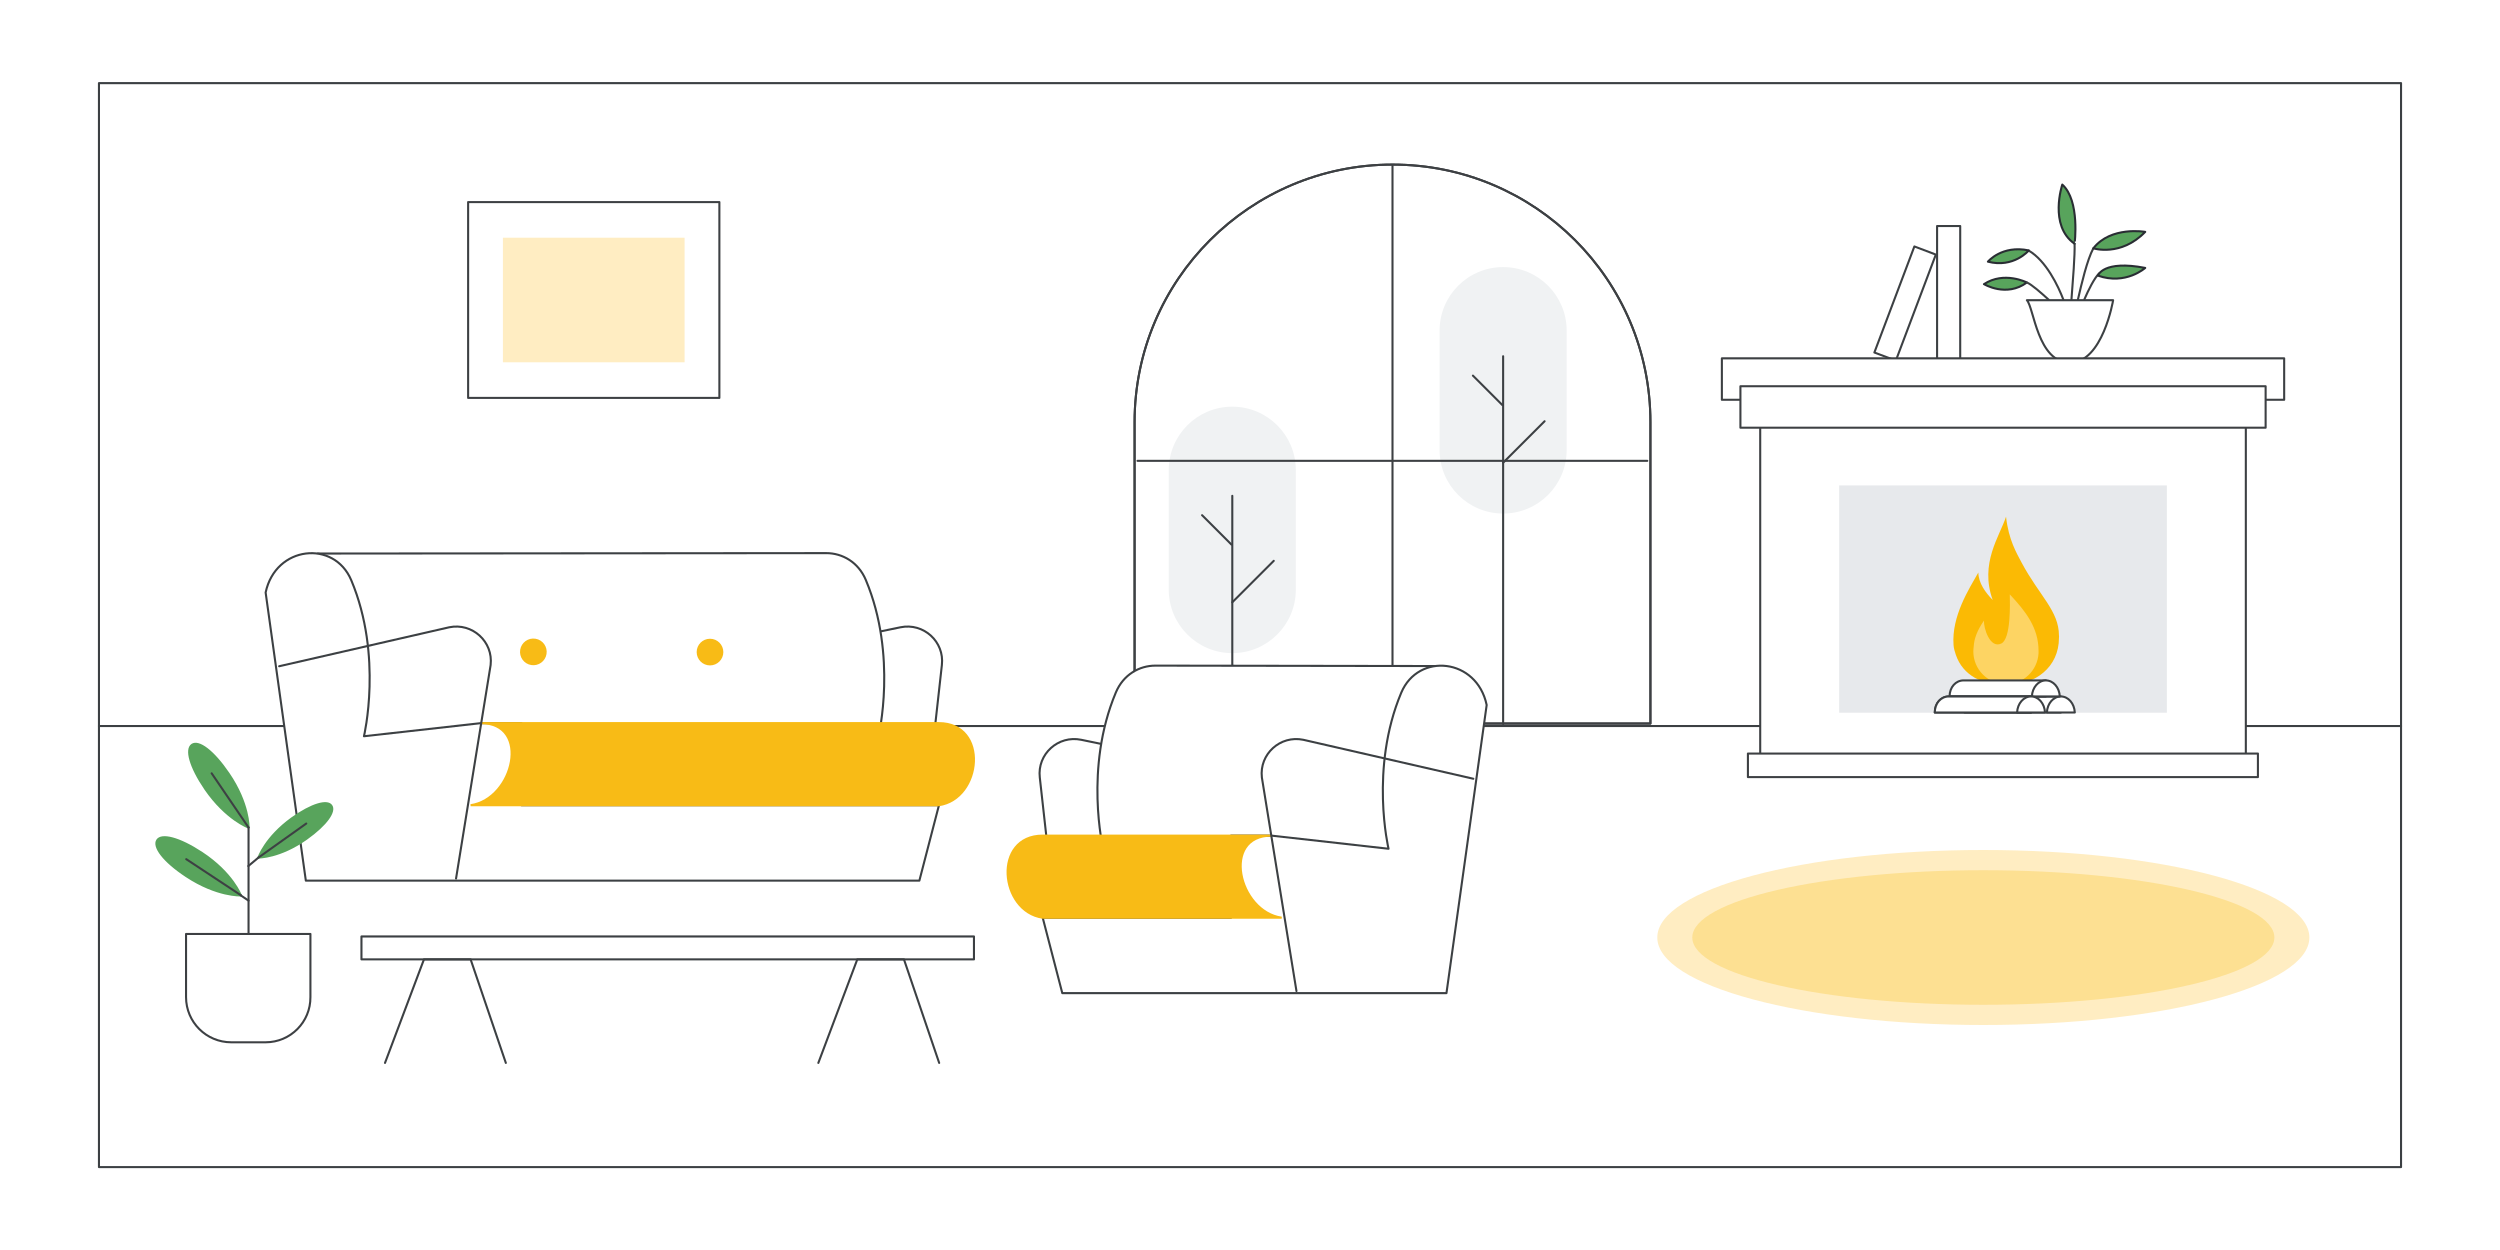 <?xml version="1.0" encoding="utf-8"?>
<!-- Generator: Adobe Illustrator 26.0.3, SVG Export Plug-In . SVG Version: 6.00 Build 0)  -->
<svg version="1.1" id="Layer_1" xmlns="http://www.w3.org/2000/svg" xmlns:xlink="http://www.w3.org/1999/xlink" x="0px" y="0px"
	 viewBox="0 0 1200 600" style="enable-background:new 0 0 1200 600;" xml:space="preserve">
<style type="text/css">
	.st0{fill:#FFFFFF;}
	.st1{clip-path:url(#SVGID_00000138535665606655349240000011115667903405833400_);}
	.st2{fill:#CEDFF9;}
	.st3{fill:#E7E9EC;}
	.st4{fill:#7B7D7F;}
	.st5{fill:#C5221F;}
	.st6{fill:#DADCE0;}
	.st7{fill:none;stroke:#3C4043;stroke-linecap:round;stroke-linejoin:round;stroke-miterlimit:10;}
	.st8{clip-path:url(#SVGID_00000138535665606655349240000011115667903405833400_);fill:#FFFFFF;}
	.st9{clip-path:url(#SVGID_00000138535665606655349240000011115667903405833400_);fill:none;stroke:#000000;stroke-miterlimit:10;}
	.st10{fill:none;stroke:#000000;stroke-miterlimit:10;}
	.st11{fill:none;stroke:#3D4043;stroke-linecap:round;stroke-linejoin:round;stroke-miterlimit:10;}
	.st12{clip-path:url(#SVGID_00000014628596106619043620000017226050673854699139_);fill:#D9E5F9;}
	.st13{clip-path:url(#SVGID_00000014628596106619043620000017226050673854699139_);}
	.st14{fill:#FFFFFF;stroke:#3C4043;stroke-linecap:round;stroke-linejoin:round;stroke-miterlimit:10;}
	.st15{fill:#E8EAED;}
	.st16{fill:#D9E5F9;}
	
		.st17{clip-path:url(#SVGID_00000014628596106619043620000017226050673854699139_);fill:#4285F4;stroke:#4285F4;stroke-linecap:round;stroke-linejoin:round;stroke-miterlimit:10;}
	
		.st18{clip-path:url(#SVGID_00000014628596106619043620000017226050673854699139_);fill:#FFFFFF;stroke:#3D4043;stroke-linecap:round;stroke-linejoin:round;stroke-miterlimit:10;}
	.st19{fill:#3D4043;stroke:#3D4043;stroke-linecap:round;stroke-linejoin:round;stroke-miterlimit:10;}
	.st20{fill:#F1F3F4;}
	.st21{clip-path:url(#SVGID_00000058560520094521656940000014331211011695736745_);}
	.st22{fill:#629EF5;}
	.st23{fill:#AECBFA;}
	.st24{clip-path:url(#SVGID_00000058560520094521656940000014331211011695736745_);fill:#629EF5;}
	.st25{fill:#FFFFFF;stroke:#3D4043;stroke-linecap:round;stroke-linejoin:round;stroke-miterlimit:10;}
	.st26{fill:#3D4043;}
	.st27{fill:#FFFFFF;stroke:#3D4043;stroke-miterlimit:10;}
	.st28{fill:#FFFFFF;stroke:#3D4043;stroke-linecap:round;stroke-linejoin:round;}
	.st29{fill:none;stroke:#3D4043;stroke-linecap:round;stroke-miterlimit:10;}
	.st30{fill:none;stroke:#3D4043;stroke-miterlimit:10;}
	.st31{fill:#D4E2F9;stroke:#D4E2F9;stroke-linecap:round;stroke-linejoin:round;stroke-miterlimit:10;}
	.st32{fill:#FBBC04;}
	.st33{fill:#5F6368;}
	.st34{fill:#E7E9EC;stroke:#E7E9EC;stroke-linecap:round;stroke-linejoin:round;stroke-miterlimit:10;}
	.st35{fill:#D9DBDF;stroke:#D9DBDF;stroke-linecap:round;stroke-linejoin:round;stroke-miterlimit:10;}
	.st36{fill:#D9DBDF;}
	.st37{fill:#D85040;stroke:#D85040;stroke-linecap:round;stroke-linejoin:round;stroke-miterlimit:10;}
	.st38{fill:none;stroke:#D85040;stroke-linecap:round;stroke-linejoin:round;stroke-miterlimit:10;}
	.st39{fill:none;stroke:#FFFFFF;stroke-linecap:round;stroke-linejoin:round;stroke-miterlimit:10;}
	.st40{fill:#FFFFFF;stroke:#D85040;stroke-linecap:round;stroke-linejoin:round;stroke-miterlimit:10;}
	.st41{fill:none;stroke:#FFFFFF;stroke-miterlimit:10;}
	.st42{fill:#4285F4;}
	.st43{fill:#FFFFFF;stroke:#3C4043;stroke-linecap:round;stroke-linejoin:round;}
	.st44{fill:#C1DEFB;}
	.st45{fill:#3C4043;stroke:#3C4043;stroke-linecap:round;stroke-linejoin:round;stroke-miterlimit:10;}
	.st46{fill:#58A45C;stroke:#58A45C;stroke-linecap:round;stroke-linejoin:round;stroke-miterlimit:10;}
	.st47{fill:#80868B;}
	.st48{fill:#CCCCCC;stroke:#3C4043;stroke-linecap:round;stroke-linejoin:round;stroke-miterlimit:10;}
	.st49{fill:#676C73;}
	.st50{fill:#F2F2F2;stroke:#3D4043;stroke-linecap:round;stroke-linejoin:round;stroke-miterlimit:10;}
	.st51{fill:#B3B3B3;stroke:#3C4043;stroke-linecap:round;stroke-linejoin:round;stroke-miterlimit:10;}
	.st52{fill:#0D652D;}
	.st53{opacity:0.81;fill:url(#SVGID_00000005247657275829776890000013966148380661092747_);}
	.st54{fill:#F2BC42;}
	.st55{fill:#34A853;}
	.st56{fill:#D85040;}
	.st57{fill:#D85040;stroke:#3D4043;stroke-width:1.245;stroke-linecap:round;stroke-linejoin:round;stroke-miterlimit:10;}
	.st58{fill:#D0E1FB;stroke:#D0E1FB;stroke-miterlimit:10;}
	.st59{opacity:0.11;}
	.st60{fill:#FDD663;stroke:#676C73;stroke-miterlimit:10;}
	.st61{fill:#58A45C;stroke:#292D33;stroke-linecap:round;stroke-linejoin:round;stroke-miterlimit:10;}
	.st62{fill:#D4E2F9;}
	.st63{fill:#D4E2F9;stroke:#D4E2F9;stroke-miterlimit:10;}
	.st64{fill:#FFFFFF;stroke:#3D4043;stroke-linecap:round;stroke-miterlimit:10;}
	.st65{fill:none;stroke:#FFFFFF;stroke-linecap:round;stroke-miterlimit:10;}
	
		.st66{clip-path:url(#SVGID_00000056393667381754495000000009598849653648802713_);fill:#FFFFFF;stroke:#3C4043;stroke-linecap:round;stroke-linejoin:round;stroke-miterlimit:10;}
	.st67{clip-path:url(#SVGID_00000056393667381754495000000009598849653648802713_);fill:#E8EAED;}
	
		.st68{clip-path:url(#SVGID_00000056393667381754495000000009598849653648802713_);fill:none;stroke:#3C4043;stroke-linecap:round;stroke-linejoin:round;stroke-miterlimit:10;}
	.st69{clip-path:url(#SVGID_00000056393667381754495000000009598849653648802713_);}
	.st70{fill:#3C4043;}
	.st71{fill:none;stroke:#3C4043;stroke-miterlimit:10;}
	.st72{fill:#EA4335;}
	.st73{fill:#F6AEA9;}
	.st74{fill:none;stroke:#696C70;stroke-width:6;stroke-linecap:round;stroke-miterlimit:10;}
	
		.st75{clip-path:url(#SVGID_00000056393667381754495000000009598849653648802713_);fill:#E7E9EC;stroke:#E7E9EC;stroke-linecap:round;stroke-linejoin:round;stroke-miterlimit:10;}
	.st76{clip-path:url(#SVGID_00000163757422777922074450000009323346785543076749_);}
	
		.st77{clip-path:url(#SVGID_00000163757422777922074450000009323346785543076749_);fill:none;stroke:#3C4043;stroke-linecap:round;stroke-linejoin:round;stroke-miterlimit:10;}
	.st78{clip-path:url(#SVGID_00000021837334933266462680000010248162671124725143_);fill:#BDC1C6;}
	.st79{opacity:0.5;}
	.st80{fill:#D9DADC;}
	.st81{fill:#D0E1FB;stroke:#676C73;stroke-miterlimit:10;}
	.st82{fill:#FEEFC3;}
	.st83{clip-path:url(#SVGID_00000178167609682456476900000012207390595792291993_);fill:#E8EAED;}
	.st84{clip-path:url(#SVGID_00000178167609682456476900000012207390595792291993_);}
	.st85{fill:#BDC1C6;}
	
		.st86{clip-path:url(#SVGID_00000075121987393789761370000000216410853463883169_);fill:none;stroke:#3C4043;stroke-linecap:round;stroke-linejoin:round;stroke-miterlimit:10;}
	.st87{fill:#EE8668;stroke:#3D4043;stroke-linecap:round;stroke-linejoin:round;stroke-miterlimit:10;}
	.st88{fill:#7F3C1B;stroke:#3D4043;stroke-linecap:round;stroke-linejoin:round;stroke-miterlimit:10;}
	.st89{fill:#7F3C1B;}
	.st90{fill:#3D4043;stroke:#3D4043;stroke-linecap:round;stroke-linejoin:round;}
	.st91{fill:#F2BC42;stroke:#F2BC42;stroke-miterlimit:10;}
	.st92{fill:#FFB17D;}
	.st93{fill:#D0E1FB;}
	.st94{fill:#D9D9D9;}
	.st95{opacity:0.25;}
	.st96{opacity:0.3;fill:#E8EAED;}
	.st97{fill:#0A0755;}
	.st98{fill:#BCD0F8;}
	.st99{fill:#E6E8EB;}
	.st100{fill:#E84335;}
	.st101{clip-path:url(#SVGID_00000000931711636684288230000012888392334891102852_);}
	
		.st102{clip-path:url(#SVGID_00000013170153104413810800000009812128046307970214_);fill:none;stroke:#3C4043;stroke-linecap:round;stroke-linejoin:round;stroke-miterlimit:10;}
	.st103{clip-path:url(#SVGID_00000129187930407593551300000002946417095234551207_);}
	.st104{fill:#F1F1F1;}
	.st105{fill:#E1EDF9;}
	.st106{opacity:5.000000e-02;fill:#221F20;}
	.st107{fill:none;stroke:#3C4043;stroke-linecap:round;stroke-linejoin:round;}
	.st108{fill:#D18A68;stroke:#3D4043;stroke-linecap:round;stroke-linejoin:round;stroke-miterlimit:10;}
	.st109{opacity:0.3;}
	.st110{fill:#4281F0;}
	.st111{opacity:5.000000e-02;}
	.st112{enable-background:new    ;}
	.st113{opacity:0.4;fill:#4281F0;}
	.st114{opacity:0.4;}
	.st115{filter:url(#Adobe_OpacityMaskFilter);}
	.st116{filter:url(#Adobe_OpacityMaskFilter_00000087385887898418018420000012107028312619282873_);}
	
		.st117{mask:url(#SVGID_00000158016247017524106850000002671843359080454073_);fill:url(#SVGID_00000129195121364307392140000015273789026873453450_);}
	.st118{opacity:3.000000e-02;fill:#4281F0;}
	.st119{fill:#F1B682;stroke:#3D4043;stroke-linecap:round;stroke-linejoin:round;}
	.st120{fill:none;stroke:#3D4043;stroke-linecap:round;stroke-linejoin:round;}
	.st121{fill:#F1B682;stroke:#3D4043;stroke-linecap:round;stroke-linejoin:round;stroke-miterlimit:10;}
	.st122{fill-rule:evenodd;clip-rule:evenodd;fill:#3D4043;}
	.st123{fill:#FFFFFF;stroke:#FFFFFF;stroke-linecap:round;stroke-linejoin:round;}
	.st124{clip-path:url(#SVGID_00000006672359377024869350000009734903278225443003_);}
	.st125{fill:#624529;}
	.st126{fill:#CA8F6B;}
	.st127{fill:#EE8668;}
	.st128{fill:#FFFFFF;stroke:#FFFFFF;stroke-linecap:round;stroke-linejoin:round;stroke-miterlimit:10;}
	.st129{fill:#979CA3;}
	.st130{fill:#E0E1E5;}
	.st131{opacity:0.4;fill:url(#SVGID_00000046331351285032396080000017233792221658710920_);}
	.st132{fill:none;stroke:#FFFFFF;stroke-width:2;stroke-linecap:round;stroke-miterlimit:10;}
	.st133{fill:#754438;stroke:#3D4043;stroke-miterlimit:10;}
	.st134{fill:#E7E9EC;stroke:#3D4043;stroke-linecap:round;stroke-linejoin:round;stroke-miterlimit:10;}
	.st135{clip-path:url(#SVGID_00000150805092029733136480000002179017366921011892_);}
	.st136{fill:#E7E9EC;stroke:#3D4043;stroke-miterlimit:10;}
	.st137{fill:#D18A68;stroke:#3D4043;stroke-width:1.245;stroke-linecap:round;stroke-linejoin:round;stroke-miterlimit:10;}
	.st138{fill:none;stroke:#D4E2F9;stroke-miterlimit:10;}
	.st139{fill:none;stroke:#3D4043;stroke-width:1.245;stroke-linecap:round;stroke-linejoin:round;stroke-miterlimit:10;}
	.st140{fill:#3D4043;stroke:#3D4043;stroke-width:1.245;stroke-linecap:round;stroke-linejoin:round;stroke-miterlimit:10;}
	.st141{fill:#DFA68A;stroke:#3D4043;stroke-linecap:round;stroke-linejoin:round;stroke-miterlimit:10;}
	.st142{fill:#F7D575;stroke:#3D4043;stroke-width:1.245;stroke-linecap:round;stroke-linejoin:round;stroke-miterlimit:10;}
	.st143{fill:#EEA38D;stroke:#3D4043;stroke-width:1.245;stroke-linecap:round;stroke-linejoin:round;stroke-miterlimit:10;}
	.st144{fill:#FFFFFF;stroke:#3D4043;stroke-width:1.245;stroke-linecap:round;stroke-miterlimit:10;}
	.st145{fill:#D3D3D3;stroke:#3D4043;stroke-width:1.245;stroke-linecap:round;stroke-linejoin:round;stroke-miterlimit:10;}
	.st146{clip-path:url(#SVGID_00000170278553567431093270000014222243989999352476_);}
	.st147{fill:#A36F4B;}
	.st148{fill-rule:evenodd;clip-rule:evenodd;fill:#E1A57D;}
	.st149{opacity:0.6;fill:#D0E1FB;}
	.st150{fill:#D0E2FC;}
	.st151{fill:#9EC0F3;}
	.st152{fill:#D85040;stroke:#3D4043;stroke-linecap:round;stroke-linejoin:round;stroke-miterlimit:10;}
	.st153{fill:#CEEAD6;}
	.st154{fill:#FAD2CF;}
	.st155{fill:#D2E3FC;}
	.st156{fill:#669DF6;}
	
		.st157{clip-path:url(#SVGID_00000026876953664320454120000007037555220830705553_);fill-rule:evenodd;clip-rule:evenodd;fill:#E8EAED;}
	.st158{clip-path:url(#SVGID_00000026876953664320454120000007037555220830705553_);}
	.st159{fill-rule:evenodd;clip-rule:evenodd;fill:#4285F4;}
	.st160{fill-rule:evenodd;clip-rule:evenodd;fill:#EEEDE3;}
	.st161{fill-rule:evenodd;clip-rule:evenodd;fill:#FFFFFF;}
	.st162{fill-rule:evenodd;clip-rule:evenodd;fill:#CEDFF9;}
	.st163{fill-rule:evenodd;clip-rule:evenodd;fill:#B3B29C;}
	.st164{fill-rule:evenodd;clip-rule:evenodd;fill:#DBD5CF;}
	.st165{fill:url(#SVGID_00000097481175866890510400000003565738976517360052_);stroke:#FFFFFF;stroke-miterlimit:10;}
	.st166{fill:#EEF0F7;}
	.st167{fill-rule:evenodd;clip-rule:evenodd;fill:#EEF0F7;}
	.st168{fill:#B6ABAA;}
	.st169{fill-rule:evenodd;clip-rule:evenodd;fill:#DADCE0;}
	.st170{fill-rule:evenodd;clip-rule:evenodd;fill:#BDC1C6;}
	
		.st171{fill-rule:evenodd;clip-rule:evenodd;fill:#3C4043;stroke:#3C4043;stroke-linecap:round;stroke-linejoin:round;stroke-miterlimit:10;}
	.st172{fill-rule:evenodd;clip-rule:evenodd;fill:#DBDBDD;}
	
		.st173{fill-rule:evenodd;clip-rule:evenodd;fill:#FFFFFF;stroke:#FFFFFF;stroke-linecap:round;stroke-linejoin:round;stroke-miterlimit:10;}
	.st174{fill-rule:evenodd;clip-rule:evenodd;fill:#B1B2B5;}
	.st175{fill-rule:evenodd;clip-rule:evenodd;fill:#49494A;}
	.st176{fill:#292D33;}
	.st177{clip-path:url(#SVGID_00000155835853433451341720000004279535032336466102_);}
	
		.st178{clip-path:url(#SVGID_00000062909182840678749630000014502990424330185118_);fill-rule:evenodd;clip-rule:evenodd;fill:#E8EAED;}
	.st179{clip-path:url(#SVGID_00000062909182840678749630000014502990424330185118_);}
	.st180{fill:url(#SVGID_00000065057549044275090510000005893671865374346144_);stroke:#FFFFFF;stroke-miterlimit:10;}
	.st181{fill:none;}
	.st182{clip-path:url(#SVGID_00000160158145004824406810000013477447609654069145_);}
	.st183{fill:#1967D2;}
	.st184{fill:#5E6666;}
	.st185{fill:#909E9F;}
	.st186{clip-path:url(#SVGID_00000047747912308741983900000006029690773382884280_);}
	.st187{fill:#9AA0A6;}
	.st188{fill:#FDE293;}
	.st189{fill:#174EA6;}
	.st190{fill:#185ABC;}
	.st191{fill:none;stroke:#FFFFFF;stroke-width:3;stroke-linecap:round;stroke-linejoin:round;stroke-miterlimit:10;}
	.st192{fill:#4E85EB;}
	.st193{opacity:0.4;fill:url(#SVGID_00000168819858030127982810000005442913124081818766_);}
	.st194{clip-path:url(#SVGID_00000070835630768144973610000007827673796568067210_);fill:#33A852;}
	.st195{clip-path:url(#SVGID_00000046307057539547350700000016434424106233725581_);fill:#33A852;}
	.st196{fill:#33A852;}
	.st197{clip-path:url(#SVGID_00000056422182195904332850000017033539267248527270_);fill:#33A852;}
	.st198{opacity:0.5;fill:none;stroke:#D5E0F0;stroke-linecap:round;enable-background:new    ;}
	.st199{clip-path:url(#SVGID_00000021808467631947622980000011300537212709136055_);fill:#33A852;}
	.st200{fill:#FEEFC3;stroke:#4D4D4D;}
	.st201{fill:#FDE293;stroke:#4D4D4D;stroke-miterlimit:10;}
	.st202{clip-path:url(#SVGID_00000160880499532532907050000000212799659440595896_);fill:#188038;}
	.st203{clip-path:url(#SVGID_00000158010280566273991630000004499933514716946085_);fill:#33A852;}
	.st204{clip-path:url(#SVGID_00000165933349980410922240000001487408032661700002_);fill:#33A852;}
	.st205{clip-path:url(#SVGID_00000031201157293446960140000009331282571357778580_);fill:#33A852;}
	.st206{clip-path:url(#SVGID_00000134935886502770611610000013532219446307562118_);fill:#33A852;}
	.st207{fill:none;stroke:#F2BC42;stroke-width:2;stroke-miterlimit:10;}
	.st208{fill:none;stroke:#33A852;stroke-width:2;stroke-miterlimit:10;}
	.st209{fill:none;stroke:#4285F4;stroke-width:2;stroke-miterlimit:10;}
	.st210{fill:none;stroke:#3C4043;stroke-width:2;stroke-linecap:round;stroke-linejoin:round;}
	.st211{clip-path:url(#SVGID_00000054231043313485734620000009088321381087842213_);fill:#FFFFFF;}
	
		.st212{clip-path:url(#SVGID_00000054231043313485734620000009088321381087842213_);fill:none;stroke:#3C4043;stroke-linecap:round;stroke-linejoin:round;stroke-miterlimit:10;}
	.st213{clip-path:url(#SVGID_00000054231043313485734620000009088321381087842213_);}
	.st214{clip-path:url(#SVGID_00000178199106695053025700000001602752160865544625_);}
	.st215{fill:#CEDFF9;stroke:#676C73;stroke-miterlimit:10;}
	.st216{clip-path:url(#SVGID_00000085929919403596197090000015817787214992085632_);}
	.st217{clip-path:url(#SVGID_00000079449944607796529800000002885583052897588881_);fill:#33A852;}
	.st218{clip-path:url(#SVGID_00000129897906937470488470000004462259945449466302_);fill:#9AA0A6;}
	.st219{clip-path:url(#SVGID_00000129897906937470488470000004462259945449466302_);fill:#BDC1C6;}
	.st220{clip-path:url(#SVGID_00000129897906937470488470000004462259945449466302_);}
	.st221{fill:#CBCBCB;}
	
		.st222{clip-path:url(#SVGID_00000129897906937470488470000004462259945449466302_);fill:#FFFFFF;stroke:#3C4043;stroke-linecap:round;stroke-linejoin:round;stroke-miterlimit:10;}
	.st223{clip-path:url(#SVGID_00000135688932582157021840000001035133603237960616_);fill:#33A852;}
	.st224{clip-path:url(#SVGID_00000065075881752489561140000008356507989814142909_);fill:#33A852;}
	.st225{fill:none;stroke:#FFFFFF;stroke-width:9.767;stroke-linecap:round;stroke-linejoin:round;stroke-miterlimit:10;}
	.st226{fill:none;stroke:#F2BC42;stroke-width:4;stroke-miterlimit:10;}
	.st227{fill:none;stroke:#33A852;stroke-width:4;stroke-miterlimit:10;}
	.st228{fill:none;stroke:#3C4043;stroke-width:4;stroke-linecap:round;stroke-linejoin:round;}
	.st229{fill:none;stroke:#4285F4;stroke-width:8;stroke-linecap:round;stroke-linejoin:round;stroke-miterlimit:10;}
	.st230{fill:none;stroke:#F2BC42;stroke-linecap:round;stroke-linejoin:round;stroke-miterlimit:10;}
	.st231{fill:#BDC0C4;stroke:#BDC0C4;stroke-linecap:round;stroke-linejoin:round;stroke-miterlimit:10;}
	.st232{fill:none;stroke:#F4C955;stroke-miterlimit:10;}
	.st233{fill:#FFFFFF;stroke:#7B7D7F;stroke-linecap:round;stroke-linejoin:round;}
	.st234{fill:#4283F2;}
	.st235{fill:#E4E4E4;}
	.st236{fill:#D4E2F9;stroke:#FFFFFF;stroke-width:0.75;stroke-miterlimit:10;}
	.st237{fill:#F8BB16;}
	.st238{fill:#3D5AFE;}
	.st239{fill:#00E676;}
	.st240{fill:#FFFF00;}
	.st241{fill:#FF5252;}
	.st242{fill:none;stroke:#EEF0F1;stroke-linecap:round;stroke-linejoin:round;stroke-miterlimit:10;}
	.st243{fill:#FFFFFF;stroke:#636669;stroke-linecap:round;stroke-linejoin:round;}
	.st244{fill:#D4E2F9;stroke:#FFFFFF;stroke-width:0.5;stroke-miterlimit:10;}
	.st245{fill:#D7AEFB;}
	.st246{fill:#8430CE;}
	.st247{fill:#4ECDE6;}
	.st248{fill:#E52592;}
	.st249{fill:#FDE7F3;stroke:#FFFFFF;stroke-width:0.5;stroke-miterlimit:10;}
	.st250{clip-path:url(#SVGID_00000128484751599085365590000015933765792492010655_);fill:#F8BB16;}
	.st251{fill:#E37400;}
	.st252{fill:#F29900;}
	.st253{clip-path:url(#SVGID_00000050622345234429386080000006034140571525560736_);fill:#CEEAD6;}
	.st254{clip-path:url(#SVGID_00000086694243673194270690000012634701759705339552_);}
	.st255{fill:#F0BC42;stroke:#3D4043;stroke-width:1.006;stroke-linecap:round;stroke-linejoin:round;stroke-miterlimit:10;}
	.st256{fill:#FDD663;}
	.st257{fill:#58A35C;stroke:#3D4043;stroke-linecap:round;stroke-linejoin:round;stroke-miterlimit:10;}
	.st258{fill:#FFEDC2;}
	.st259{fill:#DDDEE2;}
	.st260{fill-rule:evenodd;clip-rule:evenodd;fill:#FFFFFF;stroke:#3C4043;stroke-linecap:round;stroke-linejoin:round;}
	.st261{fill-rule:evenodd;clip-rule:evenodd;fill:#E8EAED;}
	.st262{fill:#DDDEE2;stroke:#3C4043;stroke-miterlimit:10;}
	.st263{fill:none;stroke:#E7E9EC;stroke-linecap:round;stroke-linejoin:round;stroke-miterlimit:10;}
	.st264{fill:#E84335;stroke:#3D4043;stroke-miterlimit:10;}
	.st265{fill:#4E84EA;stroke:#3D4043;stroke-width:1.006;stroke-linecap:round;stroke-linejoin:round;stroke-miterlimit:10;}
	
		.st266{opacity:0.5;fill:#FFFFFF;stroke:#3C4043;stroke-linecap:round;stroke-linejoin:round;stroke-miterlimit:10;enable-background:new    ;}
	.st267{fill:#EE8668;stroke:#3D4043;stroke-miterlimit:10;}
	.st268{fill:#FFFFFF;stroke:#FFFFFF;stroke-miterlimit:10;}
	.st269{fill:none;stroke:#FFFFFF;stroke-width:5;stroke-miterlimit:10;}
	.st270{fill:#3D4043;stroke:#3D4043;stroke-linejoin:round;}
	.st271{fill:#F0BC42;stroke:#F0BC42;stroke-miterlimit:10;}
	.st272{fill:#FBBA04;}
	.st273{fill:#3D4043;stroke:#3D4043;stroke-miterlimit:10;}
	.st274{fill:#D8B18D;}
	.st275{fill:#D5E1F6;}
	.st276{fill:none;stroke:#D5E1F6;stroke-linecap:round;stroke-linejoin:round;stroke-miterlimit:10;}
	.st277{fill:#D5E1F6;stroke:#D5E1F6;stroke-linecap:round;stroke-linejoin:round;stroke-miterlimit:10;}
	.st278{fill:#D8B18D;stroke:#3D4043;stroke-linecap:round;stroke-linejoin:round;stroke-miterlimit:10;}
	.st279{fill:#FDD463;}
	.st280{fill:#F0F2F3;}
	.st281{fill:#F8BB16;stroke:#F8BB16;stroke-miterlimit:10;}
	.st282{fill:#FDE092;}
</style>
<rect class="st0" width="1200" height="600"/>
<line class="st7" x1="1152.5" y1="348.5" x2="47.5" y2="348.5"/>
<g>
	<path class="st25" d="M345.3,97H224.7v94h120.6V97z"/>
	<path class="st258" d="M328.6,114.1h-87.2v59.8h87.2V114.1z"/>
</g>
<rect x="47.5" y="39.9" class="st7" width="1105" height="520.3"/>
<g>
	<rect x="173.5" y="449.5" class="st7" width="294" height="11"/>
	<polyline class="st7" points="184.8,510.2 203.5,460.5 225.9,460.5 242.8,510.2 	"/>
	<polyline class="st7" points="392.8,510.2 411.5,460.5 433.9,460.5 450.8,510.2 	"/>
</g>
<g>
	<path class="st11" d="M870.4,173.6h171.8"/>
	<path class="st43" d="M940.9,108.5h-11.1v65h11.1V108.5z"/>
	<path class="st43" d="M929.2,122.2l-10.3-3.9l-19.2,50.9l10.3,3.9L929.2,122.2z"/>
	<path class="st11" d="M1007.5,131.3c-2.3,2.3-5.1,8-7,12.4"/>
	<path class="st61" d="M1029.7,128.6c0,0-9.3,8.4-22.7,3.7C1007,132.2,1009.6,124.7,1029.7,128.6z"/>
	<path class="st11" d="M1004.8,119.2c-3,5.6-5.7,17.2-7.4,24.6"/>
	<path class="st61" d="M1029.7,111.3c0,0-16.5-2.9-24.9,7.9C1004.8,119.2,1018,123.4,1029.7,111.3z"/>
	<path class="st11" d="M995.8,117c0.2,5.4-0.8,17.7-1.5,26.8"/>
	<path class="st61" d="M989.9,88.6c0,0-6.6,19.7,5.9,28.4C995.8,117,998.5,96.3,989.9,88.6z"/>
	<path class="st11" d="M973.8,120.3c8.3,4.8,14.2,17.1,16.6,23.5"/>
	<path class="st61" d="M954.2,125.6c0,0,6.7-8.1,19.6-5.4C973.8,120.3,966.5,128.8,954.2,125.6z"/>
	<path class="st61" d="M972.9,135.6c0,0-10.9-5.6-20.6,0.8C952.4,136.4,963,142.9,972.9,135.6z"/>
	<path class="st11" d="M972.9,135.6c2.1,0.8,6.9,5,10.5,8.3"/>
	<path class="st43" d="M972.9,144.1h41.4c0,0-5,30-20.7,30C978,174.1,976.3,147.6,972.9,144.1z"/>
</g>
<g id="fireplace_2_">
	<rect x="844.9" y="183.9" class="st25" width="233.1" height="180.1"/>
	<g>
		<rect x="839" y="361.7" class="st25" width="244.8" height="11.3"/>
	</g>
	<g>
		<rect x="826.5" y="172" class="st25" width="269.9" height="19.9"/>
		<rect x="835.4" y="185.4" class="st25" width="252.1" height="19.9"/>
	</g>
	<g>
		<rect x="882.8" y="233" class="st3" width="157.3" height="109.1"/>
		<g>
			<g>
				<path class="st272" d="M988.3,305.1c0-11.9-9.4-19.1-17.9-35c-2.3-4.4-6.3-10.9-7.5-22.1c-3,9.3-12.8,22.4-6.4,40
					c-3.5-3.6-6.8-8.1-6.9-13.2c-4.4,7.8-12.9,20.9-11.9,34.8c0.1,1.6,0.6,3.2,1.1,4.7h0c3.4,10,12.9,14.6,24.1,14.6
					c14.1,0,25.4-8.7,25.4-22.7C988.4,305.7,988.3,305.4,988.3,305.1z"/>
				<path class="st279" d="M978.5,313.3c0-0.2,0-0.4,0-0.6c0-0.1,0-0.1,0-0.2c0,0,0-0.1,0-0.1c0-11.1-6.2-19-13.8-27.1
					c0.1,4.4,0.6,21.4-4.1,23.6c-5.4,2.6-8.5-7.4-8.3-11c-3.3,4.7-4.7,8.8-4.9,12.2c-0.1,0.9-0.2,1.7-0.2,2.6
					c0,8.6,7,15.7,15.7,15.7c8.3,0,15.1-6.5,15.6-14.8C978.5,313.5,978.5,313.4,978.5,313.3z"/>
			</g>
			<g>
				<g>
					<path class="st14" d="M989.2,342l0-7.7h-39.5c-3.7,0-6.7,3.2-6.7,7.7H989.2z"/>
					<path class="st14" d="M995.9,342c-0.2-4.3-3.1-7.7-6.7-7.7c-3.6,0-6.5,3.4-6.7,7.7H995.9z"/>
				</g>
				<g>
					<path class="st14" d="M982,334.3l0-7.7h-39.5c-3.7,0-6.7,3.2-6.7,7.7H982z"/>
					<path class="st14" d="M988.7,334.3c-0.2-4.3-3.1-7.7-6.7-7.7c-3.6,0-6.5,3.4-6.7,7.7H988.7z"/>
				</g>
				<g>
					<path class="st14" d="M974.9,342l0-7.7h-39.5c-3.7,0-6.7,3.2-6.7,7.7H974.9z"/>
					<path class="st14" d="M974.9,342l0-7.7h-39.5c-3.7,0-6.7,3.2-6.7,7.7H974.9z"/>
					<path class="st14" d="M981.6,342c-0.2-4.3-3.1-7.7-6.7-7.7c-3.6,0-6.5,3.4-6.7,7.7H981.6z"/>
				</g>
			</g>
		</g>
	</g>
</g>
<g>
	<path class="st43" d="M792.2,202.6c0-68.3-55.4-123.6-123.8-123.6c-68.4,0-123.8,55.4-123.8,123.6v144.7h247.6V202.6z"/>
	<g>
		<path class="st280" d="M591.5,195.2L591.5,195.2c16.8,0,30.5,13.6,30.5,30.5V283c0,16.8-13.6,30.5-30.5,30.5h0
			c-16.8,0-30.5-13.6-30.5-30.5v-57.3C561,208.9,574.6,195.2,591.5,195.2z"/>
		<path class="st7" d="M591.5,238v110.9"/>
		<path class="st7" d="M591.5,289.1l19.9-19.9"/>
		<path class="st7" d="M591.1,261.4L577,247.3"/>
	</g>
	<g>
		<path class="st280" d="M721.5,128.2L721.5,128.2c16.8,0,30.5,13.6,30.5,30.5V216c0,16.8-13.6,30.5-30.5,30.5h0
			c-16.8,0-30.5-13.6-30.5-30.5v-57.3C691,141.9,704.6,128.2,721.5,128.2z"/>
		<path class="st7" d="M721.5,171v176.5"/>
		<path class="st7" d="M721.5,222.1l19.9-19.9"/>
		<path class="st7" d="M721.1,194.4L707,180.3"/>
	</g>
	<path class="st11" d="M668.4,79.6v267.8"/>
	<path class="st11" d="M790.7,221.2H546"/>
	<path class="st11" d="M792.2,202.6c0-68.3-55.4-123.6-123.8-123.6c-68.4,0-123.8,55.4-123.8,123.6v144.7h247.6V202.6z"/>
</g>
<g>
	<path class="st7" d="M447.3,362.3l4.8-43.1c1.3-11.2-8.8-20.4-19.9-18.1l-35.3,7.3"/>
	<g>
		<path class="st14" d="M396.6,265.5L396.6,265.5c7.7,0,15.4,4.3,19,12.9c15.3,36.4,6.1,74.9,6.1,74.9l-22.2,2.5l-247,1.7v-91.8
			L396.6,265.5z"/>
		<path class="st14" d="M168.6,278.5c15.3,36.4,6.1,74.9,6.1,74.9l56.2-6.3h19.4v39.4h200.4l-9.4,36.2H221.4h-74.6l-9.1-65.1
			l-10.2-73.2C132.3,261.9,160.4,259,168.6,278.5z"/>
		<path class="st42" d="M225.9,386.5c20.8-3,29.1-39.4,4.9-39.4c0,0,195.7,0,219.8,0c24.2,0,20.8,36.4,0,39.4H225.9z"/>
		<path class="st281" d="M225.9,386.5c20.8-3,29.1-39.4,4.9-39.4c0,0,195.7,0,219.8,0c24.2,0,20.8,36.4,0,39.4H225.9z"/>
		<circle class="st281" cx="340.8" cy="313" r="5.9"/>
		
			<ellipse transform="matrix(0.161 -0.987 0.987 0.161 -94.152 515.283)" class="st281" cx="256.1" cy="313" rx="5.9" ry="5.9"/>
	</g>
	<path class="st7" d="M218.9,421.7l16.6-102.5c1.3-11.2-8.8-20.4-19.9-18.1L134,319.8"/>
</g>
<g>
	<path class="st7" d="M503.9,416.3l-4.8-43.1c-1.3-11.2,8.8-20.4,19.9-18.1l35.3,7.3"/>
	<g>
		<path class="st14" d="M554.6,319.5L554.6,319.5c-7.7,0-15.4,4.3-19,12.9c-15.3,36.4-6.1,74.9-6.1,74.9l22.2,2.5l137,1.7v-91.8
			L554.6,319.5z"/>
		<path class="st14" d="M672.6,332.5c-15.3,36.4-6.1,74.9-6.1,74.9l-56.2-6.3h-19.4v39.4h-90.4l9.4,36.2h109.8h74.6l9.1-65.1
			l10.2-73.2C708.9,315.9,680.8,313,672.6,332.5z"/>
		<path class="st42" d="M615.2,440.5c-20.8-3-29.1-39.4-4.9-39.4c0,0-85.7,0-109.8,0s-20.8,36.4,0,39.4H615.2z"/>
		<path class="st281" d="M615.2,440.5c-20.8-3-29.1-39.4-4.9-39.4c0,0-85.7,0-109.8,0s-20.8,36.4,0,39.4H615.2z"/>
	</g>
	<path class="st7" d="M622.3,475.7l-16.6-102.5c-1.3-11.2,8.8-20.4,19.9-18.1l81.6,18.7"/>
</g>
<g>
	<ellipse class="st258" cx="952" cy="450" rx="156.5" ry="42"/>
	<ellipse class="st282" cx="952" cy="450" rx="139.7" ry="32.3"/>
</g>
<g>
	<path class="st46" d="M119.3,397.2c0,0-10.7-3.9-20.7-18.4c-7.5-11-9.5-19.2-6.4-21.3c3.1-2.1,10,2.8,17.5,13.8
		C119.6,385.8,119.3,397.2,119.3,397.2z"/>
	<path class="st11" d="M101.6,371.2l17.7,26"/>
	<path class="st46" d="M115.6,429.8c0,0-11.4,0.5-26.1-9.2c-11.1-7.3-16-14.2-14-17.3c2-3.1,10.3-1.2,21.4,6.1
		C111.6,419.1,115.6,429.8,115.6,429.8z"/>
	<path class="st11" d="M89.4,412.4l26.2,17.3"/>
	<path class="st46" d="M124.1,411.6c0,0,10.2,0.1,23-9c9.7-6.9,13.9-13.2,11.9-15.9c-1.9-2.7-9.2-0.8-18.9,6.1
		C127.4,402,124.1,411.6,124.1,411.6z"/>
	<path class="st11" d="M147,395.3l-22.9,16.3"/>
	<path class="st25" d="M127.5,500.3H111c-12,0-21.7-9.7-21.7-21.7v-30.3h59.7v30.3C149.1,490.6,139.4,500.3,127.5,500.3z"/>
	<path class="st11" d="M119.3,397.2v51.1"/>
	<path class="st11" d="M124.1,411.6l-4.9,4.1"/>
	<path class="st11" d="M115.6,429.8l3.7,2.5"/>
</g>
</svg>
